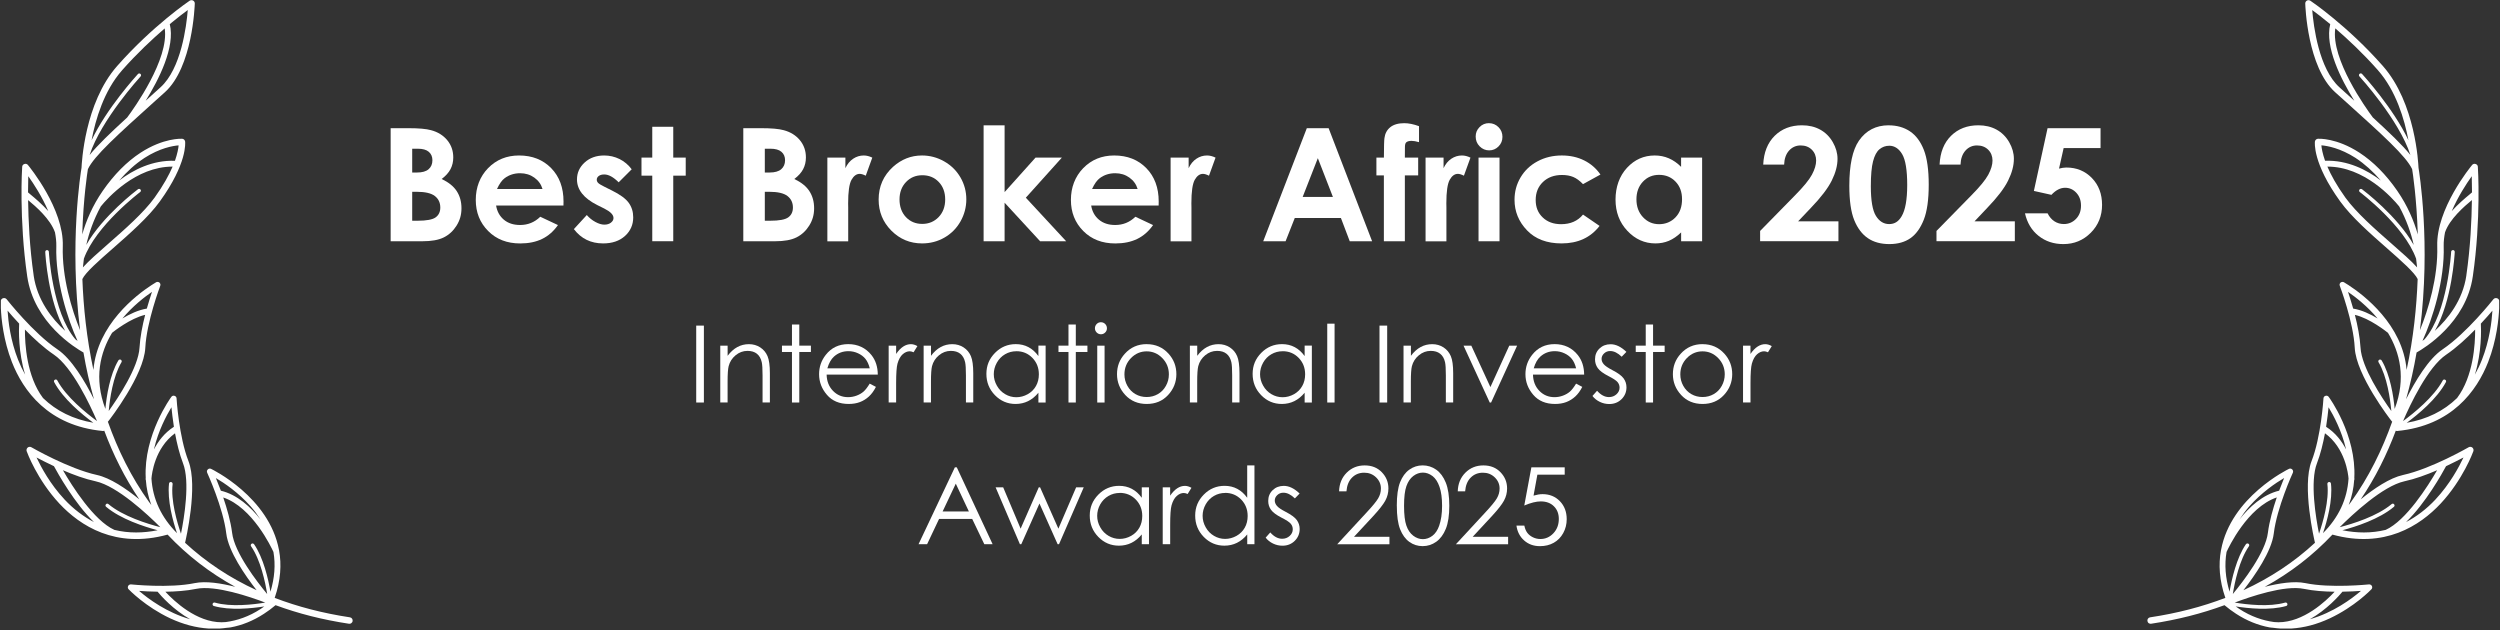 <svg xmlns="http://www.w3.org/2000/svg" xmlns:xlink="http://www.w3.org/1999/xlink" id="Background" viewBox="0 0 709.91 179.01"><rect x="0" y="0" width="709.91" height="179.01" fill="#333333" stroke="none"/><defs><style> .cls-1 { fill: none; } .cls-2 { clip-path: url(#clippath-1); } .cls-3 { fill: #fff; } .cls-4 { clip-path: url(#clippath); } </style><clipPath id="clippath"><path class="cls-1" d="M39.48,167.79c1.37.11,3.22.2,5.26.23.95,1.15,4.44,5.12,9.26,7.82-6.61-1.87-11.92-5.81-14.51-8.05M46.96,168.03c2.89-.04,6.01-.25,8.71-.81,5.51-1.14,15.39,2.28,19.66,3.89-3.37.56-9.77,1.32-14.33,0-.26-.08-.54.08-.62.35-.08.26.08.55.34.62,4.59,1.33,10.77.69,14.33.12-.34.23-.66.49-1,.7-3.35,2.19-6.7,3.31-9.92,3.74-.41.04-.81.06-1.21.06-7.1,0-13.44-5.94-15.96-8.67M65.91,151.29c-.4-3.24-1.45-6.88-2.52-10.03,8.31,2.82,13.68,14.2,14.26,15.48.62,3.63.33,7.38-.85,11.29-.61-3.55-1.97-9.58-4.66-13.5-.17-.22-.5-.27-.71-.12-.24.16-.31.49-.13.72,2.7,3.89,4.03,10.2,4.57,13.56-2.91-3.5-9.31-11.8-9.96-17.39M62.71,139.33c-.52-1.38-1.02-2.62-1.41-3.58,2.39,1.4,6.43,4.13,9.91,8.08,1.07,1.2,1.96,2.44,2.77,3.7-2.77-3.56-6.6-7.07-11.27-8.19M32.48,150.47c-5.82-2.63-12-12.42-14.61-16.94,2.97,1.29,6.27,2.5,9.29,3.14,6.15,1.36,14.78,9.44,18.37,13.03-3.67-.94-10.62-3.09-14.75-6.56-.21-.19-.54-.17-.7.07-.2.21-.16.54.06.71,4.12,3.48,10.76,5.62,14.62,6.65-2.09.42-4.12.63-6.1.63-2.12,0-4.18-.24-6.17-.73M18.29,141.79c-4.03-4.3-6.6-9.09-7.92-11.88,1.28.68,3.01,1.55,4.95,2.47,1.05,1.94,5.79,10.49,11.36,15.87-2.97-1.55-5.78-3.66-8.4-6.46M43.01,135.87c.1-1.28.93-8.62,6.69-12.83.53,2.86,1.26,5.89,2.26,8.48,2.06,5.23.34,15.56-.57,20.04-1.1-3.24-2.93-9.42-2.37-14.12.02-.28-.17-.53-.46-.56-.28-.05-.53.16-.56.45-.53,4.72,1.1,10.67,2.27,14.08-4.46-4.47-6.89-9.67-7.26-15.53M43.75,127.44c1.21-5.12,3.48-9.42,4.93-11.79.14,1.45.37,3.38.7,5.53,0,0-.02,0-.03.03-2.66,1.72-4.42,4.07-5.6,6.34,0-.04,0-.07,0-.11M12.19,113.03s0-.04,0-.04c-4.62-6.15-5.14-15.33-5.11-19.41,2.48,2.53,5.36,5.19,8.2,7.11,5.23,3.52,10.27,14.23,12.27,18.88-3.05-2.25-8.75-6.82-11.27-11.54-.13-.26-.44-.35-.69-.2-.28.12-.33.44-.2.69,2.52,4.72,7.89,9.16,11.12,11.53-5.73-.99-10.51-3.35-14.3-7.03M31.84,94.49c.46-.36,5.13-4.1,9.38-5.09-.77,2.99-1.43,6.32-1.6,9.29-.29,5.62-6.1,14.32-8.75,18.02.31-3.42,1.2-9.78,3.63-13.86.15-.23.06-.54-.19-.7-.23-.13-.53-.05-.69.18-2.45,4.1-3.37,10.21-3.7,13.78-3.29-8.7-1.49-16,1.92-21.63M5.14,102.18c-2.16-5.48-2.8-10.87-2.99-13.98.84,1,1.99,2.31,3.29,3.69-.11,1.8-.25,8.16,1.7,14.49-.74-1.32-1.41-2.71-2-4.21M43.16,82.88c-.41,1.23-.94,2.88-1.47,4.75-2.39.38-4.9,1.57-6.94,2.81,2.96-3.53,6.28-6.11,8.41-7.56M9.56,78.21c-1.17-8.07-1.5-15.74-1.58-21.39,2.21,1.83,6.32,5.39,7.63,9.16.25,1.3.41,2.62.38,3.89-.32,9.72,3.22,20.84,6.03,26.94-.2-.13-.4-.32-.6-.45-6.62-7.66-7.53-24.69-7.55-24.87-.01-.27-.26-.48-.54-.47-.28,0-.5.26-.48.55.03.67.76,13.89,5.66,22.39-3.77-3.43-7.95-8.72-8.96-15.74M8.7,55.26c-.31-.27-.56-.46-.74-.63,0-1.83.04-3.41.07-4.59,1.55,2.15,3.92,5.81,5.68,9.91-1.8-2.01-3.79-3.68-5.01-4.69M28.63,58.61c1.91-2.35,9.92-11.32,20.39-11.3-1.02,2.35-2.58,5.27-5.13,8.82-3.11,4.29-8.4,8.94-13.06,13.02-3.01,2.64-5.6,4.91-7.29,6.78.06-.7.15-1.57.28-2.47,3.37-9.38,15.85-18.83,15.99-18.93.23-.16.28-.49.09-.7-.16-.23-.5-.24-.7-.11-.51.39-10.03,7.59-14.7,15.83.74-3.27,2.03-7.1,4.13-10.94M40.94,44.9c4.45-2.87,8.15-3.49,9.78-3.62-.06.83-.33,2.32-1.04,4.38-6.38-.23-11.86,2.57-15.84,5.61,2.23-2.58,4.59-4.72,7.1-6.36M34.66,19.96c4.28-4.84,8.57-8.84,12.11-11.89,1.31,8.7-8.73,22.72-10.66,25.3-4.77,4.36-8.42,7.87-10.67,10.66,3.24-10.01,14.35-22.18,14.48-22.32.19-.2.17-.54-.03-.72-.21-.18-.53-.19-.73.04-.44.5-8.85,9.69-13.16,18.81,1.13-5.97,3.54-14.08,8.65-19.86M48.21,6.85c2.15-1.78,3.95-3.15,5.11-4-.38,4.66-1.9,16.67-7.75,21.95l-3.13,2.83c-.37.33-.72.65-1.07.97,3.78-6.07,8.43-15.27,6.84-21.76M54.36.05c-.18,0-.35.05-.5.15h0c-.11.07-10.51,7.1-20.59,18.54-9.3,10.55-10.06,27.73-10.12,28.9-.16.94-3.56,21.55-.4,46.13-2.39-5.83-5.19-15.13-4.92-23.85.35-10.59-9.48-22.56-9.9-23.07-.23-.29-.63-.42-1-.28-.37.11-.62.43-.63.81-.03.15-.93,14.85,1.43,31.09,1.91,13.26,13.85,20.45,15.97,21.63.75,4.38,1.74,8.85,2.99,13.28-2.6-5.17-6.38-11.49-10.4-14.19-6.84-4.61-14.33-14.12-14.4-14.21-.25-.29-.64-.43-1.03-.29-.3.08-.54.33-.61.64v2.17c.12,3.01.69,9.03,3.13,15.32,3.19,8.09,10.25,18.09,25.84,19.57.15.02.27-.05.38-.1,2.53,6.76,5.78,13.35,9.96,19.51-3.84-3.11-8.26-6.09-12.02-6.92-8.05-1.76-18.53-7.82-18.64-7.88-.33-.19-.76-.15-1.04.1-.29.23-.41.66-.29,1.02.12.33,2.93,8.05,9.31,14.9,5.89,6.28,15.95,12.86,30.71,8.79,5.57,5.91,11.98,10.86,19.22,14.83-4.03-1.02-8.35-1.7-11.49-1.06-7.22,1.51-17.99.38-18.1.37-.35-.03-.69.15-.84.46-.15.33-.1.69.15.93.2.2,4.78,4.96,11.81,8.25,3.68,1.71,7.32,2.67,10.88,2.89h3.18c.67-.04,1.34-.11,2.01-.21.34-.04.69-.04,1.03-.11.02,0,0,0,.02,0,3.3-.61,6.49-1.9,9.5-3.87,1.11-.71,2.22-1.54,3.29-2.44,6.44,2.38,13.37,4.14,20.83,5.27.24.03.47,0,.65-.14.21-.14.36-.36.4-.63.08-.5-.27-.99-.77-1.05-7.68-1.16-14.79-3.01-21.36-5.52,1.72-4.99,1.97-9.49,1.25-13.48-.02-.02,0-.05,0-.07,0,0-.03-.05-.03-.05-2.79-15.07-19.06-22.94-19.29-23.04-.31-.16-.69-.08-.93.17-.25.24-.31.61-.17.93.05.1,4.55,9.95,5.42,17.26.62,5.07,5.31,11.87,8.62,16.1-7.64-3.5-14.41-8.01-20.32-13.47.19-.82,3.76-16.01.96-23.21-2.69-6.86-3.38-17.67-3.37-17.78-.01-.35-.25-.65-.59-.74-.32-.11-.69,0-.89.29-.13.16-7.92,10.83-7.28,23.04-.02.13-.03.32-.04.35,0,.08.06.12.07.17.17,2.37.65,4.76,1.56,7.15-.2-.28-.4-.52-.6-.79-5.13-7.12-8.93-14.92-11.75-22.88.1-.05.16-.11.2-.2.42-.51,10.06-13.01,10.44-20.77.37-7.37,4.21-17.5,4.24-17.59.13-.33.04-.69-.22-.93-.26-.2-.64-.26-.95-.09,0,0-.51.29-1.36.85-4.27,2.79-15.37,11.2-16.44,24.05-1.95-9.04-2.84-17.88-3.14-25.81.87-1.85,4.63-5.18,8.65-8.69,4.74-4.16,10.12-8.88,13.34-13.34,7.87-10.88,7.21-16.75,7.19-17-.06-.45-.42-.78-.86-.81-.21,0-5.25-.28-11.79,3.96-3.89,2.54-7.53,6.19-10.74,10.83-2.93,4.23-4.73,8.53-5.83,12.38.33-10.45,1.45-17.58,1.61-18.54,1.73-3.71,8.5-9.81,18.72-19.02l3.14-2.82c7.88-7.13,8.46-24.47,8.49-25.2,0-.35-.16-.65-.48-.83-.13-.07-.28-.11-.43-.11h-.03Z"></path></clipPath><clipPath id="clippath-1"><path class="cls-1" d="M670.43,167.79c-2.6,2.24-7.9,6.18-14.51,8.05,4.82-2.7,8.3-6.67,9.26-7.82,2.04-.04,3.88-.12,5.26-.23M662.95,168.03c-2.52,2.73-8.86,8.67-15.96,8.67-.4,0-.8-.02-1.21-.06-3.22-.43-6.57-1.55-9.92-3.74-.34-.21-.66-.47-1-.7,3.55.57,9.74,1.21,14.33-.12.27-.07.43-.36.34-.62-.08-.27-.36-.43-.62-.35-4.56,1.32-10.96.56-14.33,0,4.27-1.61,14.15-5.04,19.66-3.89,2.7.56,5.82.78,8.71.81M644,151.29c-.66,5.59-7.06,13.89-9.96,17.39.54-3.36,1.87-9.67,4.57-13.56.17-.24.11-.56-.13-.72-.21-.15-.54-.09-.71.12-2.69,3.92-4.04,9.95-4.66,13.5-1.18-3.91-1.47-7.66-.85-11.29.58-1.28,5.95-12.66,14.26-15.48-1.07,3.15-2.11,6.79-2.52,10.03M647.2,139.33c-4.67,1.13-8.5,4.63-11.27,8.19.81-1.26,1.71-2.49,2.77-3.7,3.48-3.95,7.52-6.68,9.91-8.08-.39.96-.89,2.2-1.41,3.58M677.43,150.47c-1.99.48-4.05.73-6.17.73-1.98,0-4.02-.21-6.1-.63,3.86-1.02,10.5-3.17,14.62-6.65.22-.17.25-.5.06-.71-.16-.24-.49-.25-.7-.07-4.12,3.47-11.08,5.62-14.75,6.56,3.59-3.59,12.22-11.67,18.37-13.03,3.02-.65,6.31-1.86,9.29-3.14-2.61,4.52-8.8,14.31-14.61,16.94M691.63,141.79c-2.62,2.8-5.43,4.91-8.4,6.46,5.57-5.38,10.32-13.92,11.36-15.87,1.94-.93,3.67-1.79,4.95-2.47-1.32,2.79-3.89,7.57-7.92,11.88M666.9,135.87c-.37,5.86-2.8,11.06-7.26,15.53,1.17-3.41,2.8-9.36,2.27-14.08-.04-.29-.28-.49-.56-.45-.28.03-.48.28-.46.56.55,4.7-1.27,10.88-2.37,14.12-.9-4.48-2.63-14.81-.57-20.04,1-2.59,1.72-5.62,2.26-8.48,5.76,4.2,6.59,11.55,6.69,12.83M666.16,127.44s0,.07,0,.11c-1.18-2.28-2.94-4.62-5.6-6.34-.01-.02-.03-.03-.03-.03.33-2.15.56-4.08.7-5.53,1.45,2.38,3.72,6.68,4.93,11.79M697.72,113.03c-3.79,3.68-8.57,6.04-14.3,7.03,3.23-2.36,8.6-6.81,11.12-11.53.14-.25.08-.57-.2-.69-.25-.15-.56-.06-.69.2-2.52,4.72-8.22,9.29-11.27,11.54,1.99-4.65,7.03-15.36,12.27-18.88,2.84-1.92,5.72-4.58,8.2-7.11.03,4.08-.49,13.26-5.11,19.41,0,0-.01.03,0,.04M678.08,94.49c3.41,5.62,5.21,12.92,1.92,21.63-.33-3.57-1.25-9.68-3.7-13.78-.16-.23-.46-.31-.69-.18-.25.15-.34.47-.19.7,2.43,4.08,3.32,10.44,3.63,13.86-2.65-3.7-8.46-12.4-8.75-18.02-.17-2.97-.83-6.3-1.6-9.29,4.25.99,8.92,4.74,9.38,5.09M704.77,102.18c-.59,1.5-1.27,2.89-2,4.21,1.95-6.34,1.81-12.69,1.7-14.49,1.3-1.39,2.45-2.69,3.29-3.69-.19,3.1-.83,8.5-2.99,13.98M666.75,82.88c2.13,1.46,5.45,4.03,8.41,7.56-2.04-1.24-4.55-2.43-6.94-2.81-.53-1.87-1.06-3.53-1.47-4.75M700.36,78.21c-1.01,7.02-5.19,12.31-8.96,15.74,4.91-8.5,5.63-21.72,5.66-22.39.02-.29-.2-.55-.48-.55-.28,0-.53.2-.54.47-.02.19-.93,17.21-7.55,24.87-.2.13-.4.32-.6.45,2.81-6.1,6.35-17.22,6.03-26.94-.03-1.28.13-2.59.38-3.89,1.31-3.77,5.42-7.33,7.63-9.16-.07,5.65-.41,13.32-1.58,21.39M701.22,55.26c-1.22,1.01-3.21,2.68-5.01,4.69,1.76-4.1,4.14-7.76,5.68-9.91.03,1.17.07,2.76.07,4.59-.18.17-.43.36-.74.63M681.28,58.61c2.1,3.85,3.39,7.67,4.13,10.94-4.67-8.24-14.18-15.44-14.7-15.83-.2-.13-.55-.12-.7.11-.18.22-.14.54.09.7.14.1,12.63,9.54,15.99,18.93.13.9.22,1.78.28,2.47-1.69-1.88-4.28-4.15-7.29-6.78-4.66-4.08-9.95-8.74-13.06-13.02-2.55-3.55-4.12-6.47-5.13-8.82,10.47-.03,18.48,8.94,20.39,11.3M668.97,44.9c2.5,1.65,4.87,3.78,7.1,6.36-3.98-3.04-9.46-5.84-15.84-5.61-.71-2.05-.98-3.54-1.04-4.38,1.62.13,5.33.75,9.78,3.62M675.26,19.96c5.11,5.78,7.52,13.9,8.65,19.86-4.31-9.11-12.71-18.31-13.16-18.81-.2-.22-.52-.22-.73-.04-.2.19-.22.53-.03.72.13.14,11.24,12.31,14.48,22.32-2.25-2.79-5.91-6.3-10.67-10.66-1.93-2.58-11.96-16.59-10.66-25.3,3.54,3.05,7.83,7.05,12.11,11.89M661.7,6.85c-1.59,6.49,3.06,15.69,6.84,21.76-.35-.32-.71-.65-1.07-.97l-3.13-2.83c-5.85-5.28-7.37-17.29-7.75-21.95,1.16.84,2.96,2.21,5.11,4M655.52.05c-.15,0-.3.04-.43.11-.31.18-.48.48-.48.83.02.73.6,18.07,8.49,25.2l3.14,2.82c10.22,9.21,16.98,15.31,18.72,19.02.16.96,1.27,8.09,1.61,18.54-1.11-3.84-2.9-8.15-5.83-12.38-3.2-4.64-6.84-8.29-10.74-10.83-6.54-4.25-11.57-3.96-11.79-3.96-.44.04-.81.37-.86.81-.02.24-.69,6.11,7.19,17,3.23,4.47,8.61,9.18,13.34,13.34,4.01,3.52,7.77,6.85,8.65,8.69-.3,7.93-1.19,16.77-3.14,25.81-1.07-12.85-12.17-21.26-16.44-24.05-.85-.56-1.36-.85-1.36-.85-.31-.17-.69-.11-.95.09-.27.24-.36.6-.22.93.04.1,3.87,10.23,4.24,17.59.39,7.76,10.02,20.26,10.44,20.77.03.09.1.14.2.2-2.82,7.95-6.62,15.75-11.75,22.88-.2.26-.39.51-.6.79.92-2.39,1.4-4.78,1.56-7.15.01-.05.08-.09.07-.17,0-.03-.02-.21-.04-.35.64-12.22-7.14-22.89-7.28-23.04-.2-.28-.57-.4-.89-.29-.34.09-.58.38-.59.74,0,.11-.68,10.92-3.37,17.78-2.8,7.2.77,22.39.96,23.21-5.91,5.47-12.68,9.97-20.32,13.47,3.31-4.24,8.01-11.03,8.62-16.1.87-7.32,5.37-17.17,5.42-17.26.14-.32.07-.69-.17-.93-.24-.25-.62-.33-.93-.17-.22.1-16.5,7.97-19.29,23.04,0,0-.03.04-.03.05-.01.02.01.05,0,.07-.72,3.99-.48,8.49,1.25,13.48-6.57,2.51-13.68,4.37-21.36,5.52-.5.06-.86.55-.77,1.05.05.27.19.5.4.63.18.13.41.17.65.14,7.46-1.13,14.39-2.89,20.83-5.27,1.07.9,2.18,1.72,3.29,2.44,3.01,1.96,6.2,3.25,9.5,3.87,0,0,0,0,.02,0,.34.07.69.07,1.03.11.66.1,1.33.16,2.01.21h3.18c3.56-.22,7.2-1.17,10.88-2.89,7.03-3.29,11.61-8.04,11.81-8.25.25-.24.3-.6.15-.93-.16-.3-.49-.49-.84-.46-.11,0-10.87,1.14-18.1-.37-3.14-.64-7.46.04-11.49,1.06,7.25-3.98,13.66-8.93,19.22-14.83,14.76,4.06,24.82-2.51,30.71-8.79,6.38-6.85,9.19-14.58,9.31-14.9.12-.37,0-.79-.29-1.02-.28-.25-.71-.28-1.04-.1-.11.06-10.59,6.12-18.64,7.88-3.76.82-8.18,3.8-12.02,6.92,4.17-6.16,7.43-12.75,9.96-19.51.11.06.24.12.38.1,15.59-1.48,22.65-11.47,25.84-19.57,2.45-6.29,3.01-12.31,3.13-15.32v-2.17c-.07-.31-.31-.56-.61-.64-.39-.13-.78,0-1.03.29-.07.09-7.56,9.6-14.4,14.21-4.02,2.7-7.79,9.02-10.4,14.19,1.25-4.43,2.25-8.9,2.99-13.28,2.11-1.18,14.06-8.36,15.97-21.63,2.37-16.24,1.46-30.94,1.43-31.09,0-.38-.26-.7-.63-.81-.38-.14-.77,0-1,.28-.42.51-10.25,12.49-9.9,23.07.26,8.72-2.54,18.02-4.92,23.85,3.16-24.58-.25-45.2-.4-46.13-.06-1.16-.82-18.35-10.12-28.9-10.08-11.44-20.48-18.47-20.59-18.53h0c-.15-.1-.33-.15-.5-.16h-.03Z"></path></clipPath></defs><g class="cls-4"><rect class="cls-3" y="0" width="100.22" height="179.01"></rect></g><g class="cls-2"><rect class="cls-3" x="609.69" y="0" width="100.22" height="179.01"></rect></g><g><path class="cls-3" d="M110.93,68.51v-32.11h5.05c2.93,0,5.07.19,6.43.57,1.92.51,3.45,1.46,4.59,2.84,1.14,1.38,1.71,3.01,1.71,4.89,0,1.22-.26,2.33-.78,3.33-.52,1-1.36,1.93-2.52,2.8,1.95.92,3.38,2.06,4.28,3.44s1.35,3,1.35,4.88-.47,3.45-1.4,4.93c-.93,1.48-2.13,2.59-3.61,3.33-1.47.74-3.5,1.1-6.1,1.1h-9ZM117.05,42.22v6.77h1.34c1.49,0,2.6-.31,3.32-.94.72-.62,1.08-1.48,1.08-2.55,0-1-.34-1.8-1.03-2.39-.69-.59-1.73-.88-3.13-.88h-1.58ZM117.05,54.45v8.23h1.53c2.54,0,4.25-.32,5.13-.96s1.32-1.57,1.32-2.79c0-1.38-.52-2.47-1.55-3.27-1.04-.8-2.76-1.2-5.17-1.2h-1.27Z"></path><path class="cls-3" d="M160.01,58.36h-19.14c.28,1.69,1.02,3.03,2.21,4.03,1.2,1,2.73,1.5,4.6,1.5,2.23,0,4.14-.78,5.74-2.34l5.02,2.36c-1.25,1.78-2.75,3.09-4.5,3.94-1.75.85-3.82,1.28-6.22,1.28-3.73,0-6.76-1.17-9.1-3.53-2.34-2.35-3.52-5.29-3.52-8.83s1.17-6.63,3.5-9.03c2.34-2.39,5.27-3.59,8.79-3.59,3.74,0,6.78,1.2,9.12,3.59,2.34,2.39,3.51,5.56,3.51,9.49l-.02,1.14ZM154.05,53.66c-.39-1.32-1.17-2.4-2.33-3.23-1.16-.83-2.5-1.24-4.03-1.24-1.66,0-3.12.47-4.37,1.4-.79.58-1.52,1.61-2.19,3.08h12.92Z"></path><path class="cls-3" d="M179.37,48.08l-3.69,3.69c-1.5-1.49-2.86-2.23-4.08-2.23-.67,0-1.19.14-1.57.43-.38.28-.57.64-.57,1.06,0,.32.12.62.36.88s.83.64,1.78,1.1l2.18,1.09c2.3,1.14,3.88,2.29,4.74,3.47.86,1.18,1.29,2.56,1.29,4.15,0,2.11-.78,3.87-2.33,5.28-1.55,1.41-3.63,2.12-6.23,2.12-3.46,0-6.23-1.35-8.29-4.06l3.67-4c.7.82,1.52,1.47,2.46,1.98.94.5,1.77.75,2.5.75.79,0,1.42-.19,1.9-.57.48-.38.72-.82.72-1.31,0-.92-.87-1.81-2.6-2.68l-2.01-1c-3.84-1.93-5.76-4.36-5.76-7.27,0-1.88.72-3.48,2.17-4.81,1.45-1.33,3.3-2,5.56-2,1.54,0,2.99.34,4.36,1.01,1.36.68,2.51,1.65,3.46,2.92Z"></path><path class="cls-3" d="M185.22,36h5.96v8.75h3.54v5.13h-3.54v18.62h-5.96v-18.62h-3.06v-5.13h3.06v-8.75Z"></path><path class="cls-3" d="M211.07,68.51v-32.11h5.05c2.93,0,5.07.19,6.43.57,1.92.51,3.45,1.46,4.59,2.84,1.14,1.38,1.71,3.01,1.71,4.89,0,1.22-.26,2.33-.78,3.33-.52,1-1.36,1.93-2.52,2.8,1.95.92,3.38,2.06,4.28,3.44s1.35,3,1.35,4.88-.47,3.45-1.4,4.93c-.93,1.48-2.13,2.59-3.61,3.33-1.47.74-3.5,1.1-6.1,1.1h-9ZM217.18,42.22v6.77h1.34c1.49,0,2.6-.31,3.32-.94.72-.62,1.09-1.48,1.09-2.55,0-1-.34-1.8-1.03-2.39-.69-.59-1.73-.88-3.13-.88h-1.58ZM217.18,54.45v8.23h1.53c2.54,0,4.25-.32,5.13-.96s1.32-1.57,1.32-2.79c0-1.38-.52-2.47-1.55-3.27-1.04-.8-2.76-1.2-5.17-1.2h-1.27Z"></path><path class="cls-3" d="M234.95,44.76h5.11v2.99c.55-1.18,1.29-2.07,2.21-2.68.92-.61,1.92-.92,3.01-.92.77,0,1.58.2,2.42.61l-1.86,5.13c-.7-.35-1.27-.52-1.72-.52-.92,0-1.69.57-2.33,1.7-.63,1.14-.95,3.36-.95,6.68l.02,1.16v9.61h-5.92v-23.75Z"></path><path class="cls-3" d="M261.8,44.15c2.24,0,4.35.56,6.32,1.68,1.97,1.12,3.51,2.64,4.62,4.56s1.66,4,1.66,6.22-.56,4.34-1.67,6.29-2.63,3.47-4.55,4.57-4.04,1.65-6.35,1.65c-3.4,0-6.31-1.21-8.72-3.63-2.41-2.42-3.61-5.37-3.61-8.83,0-3.71,1.36-6.8,4.08-9.28,2.39-2.15,5.13-3.23,8.23-3.23ZM261.9,49.76c-1.85,0-3.39.64-4.62,1.93-1.23,1.29-1.85,2.94-1.85,4.95s.61,3.74,1.83,5.02c1.22,1.28,2.76,1.92,4.62,1.92s3.42-.65,4.66-1.94c1.24-1.3,1.86-2.96,1.86-5s-.61-3.69-1.83-4.97-2.77-1.91-4.67-1.91Z"></path><path class="cls-3" d="M279.31,35.59h5.96v18.96l8.78-9.79h7.48l-10.23,11.38,11.46,12.37h-7.4l-10.09-10.95v10.95h-5.96v-32.92Z"></path><path class="cls-3" d="M329,58.36h-19.15c.28,1.69,1.02,3.03,2.22,4.03s2.73,1.5,4.6,1.5c2.23,0,4.14-.78,5.74-2.34l5.02,2.36c-1.25,1.78-2.75,3.09-4.5,3.94-1.75.85-3.82,1.28-6.22,1.28-3.73,0-6.76-1.17-9.1-3.53s-3.51-5.29-3.51-8.83,1.17-6.63,3.5-9.03c2.34-2.39,5.26-3.59,8.79-3.59,3.74,0,6.78,1.2,9.12,3.59,2.34,2.39,3.52,5.56,3.52,9.49l-.02,1.14ZM323.04,53.66c-.39-1.32-1.17-2.4-2.33-3.23-1.16-.83-2.5-1.24-4.04-1.24-1.66,0-3.12.47-4.37,1.4-.79.58-1.52,1.61-2.19,3.08h12.92Z"></path><path class="cls-3" d="M332.42,44.76h5.11v2.99c.55-1.18,1.29-2.07,2.21-2.68.92-.61,1.92-.92,3.01-.92.77,0,1.58.2,2.42.61l-1.86,5.13c-.7-.35-1.27-.52-1.72-.52-.92,0-1.69.57-2.33,1.7-.63,1.14-.95,3.36-.95,6.68l.02,1.16v9.61h-5.92v-23.75Z"></path><path class="cls-3" d="M371.08,36.4h6.2l12.35,32.11h-6.35l-2.51-6.61h-13.1l-2.61,6.61h-6.35l12.38-32.11ZM374.22,44.91l-4.31,11.02h8.59l-4.28-11.02Z"></path><path class="cls-3" d="M390.86,44.76h2.12c.01-3.11.06-4.96.15-5.52.16-1.31.71-2.35,1.65-3.11.94-.76,2.27-1.15,3.98-1.15,1.24,0,2.63.28,4.19.85v4.54c-.86-.25-1.56-.37-2.12-.37-.7,0-1.21.15-1.53.44-.23.22-.35.67-.35,1.35l-.02,2.97h3.78v5.04h-3.78v18.71h-5.96v-18.71h-2.12v-5.04Z"></path><path class="cls-3" d="M404.81,44.76h5.11v2.99c.55-1.18,1.29-2.07,2.21-2.68.92-.61,1.92-.92,3.01-.92.77,0,1.58.2,2.42.61l-1.86,5.13c-.7-.35-1.27-.52-1.72-.52-.92,0-1.69.57-2.32,1.7-.63,1.14-.95,3.36-.95,6.68l.02,1.16v9.61h-5.92v-23.75Z"></path><path class="cls-3" d="M422.83,34.98c1.04,0,1.94.38,2.69,1.13.75.76,1.12,1.67,1.12,2.75s-.37,1.97-1.11,2.72c-.74.75-1.63,1.12-2.66,1.12s-1.96-.38-2.71-1.15c-.75-.76-1.12-1.69-1.12-2.78s.37-1.94,1.11-2.69,1.63-1.11,2.68-1.11ZM419.85,44.76h5.96v23.75h-5.96v-23.75Z"></path><path class="cls-3" d="M454.48,49.56l-4.96,2.73c-.93-.97-1.86-1.65-2.77-2.03-.91-.38-1.98-.57-3.2-.57-2.23,0-4.03.67-5.41,1.99-1.38,1.33-2.06,3.03-2.06,5.11s.66,3.67,1.99,4.95c1.33,1.28,3.07,1.92,5.22,1.92,2.67,0,4.74-.91,6.23-2.73l4.7,3.22c-2.55,3.31-6.14,4.97-10.79,4.97-4.18,0-7.45-1.24-9.81-3.71-2.37-2.47-3.55-5.37-3.55-8.69,0-2.3.57-4.42,1.72-6.35,1.15-1.94,2.75-3.46,4.81-4.56,2.06-1.11,4.36-1.66,6.91-1.66,2.36,0,4.47.47,6.35,1.41,1.88.94,3.41,2.27,4.61,4.01Z"></path><path class="cls-3" d="M477.38,44.76h5.96v23.75h-5.96v-2.51c-1.16,1.11-2.33,1.9-3.5,2.39-1.17.49-2.44.73-3.81.73-3.07,0-5.72-1.19-7.96-3.57-2.24-2.38-3.36-5.34-3.36-8.87s1.08-6.67,3.25-9.02,4.8-3.51,7.89-3.51c1.43,0,2.76.27,4.01.81s2.41,1.35,3.47,2.42v-2.62ZM471.11,49.65c-1.84,0-3.37.65-4.59,1.95s-1.83,2.97-1.83,5.01.62,3.74,1.86,5.06c1.24,1.33,2.77,1.99,4.58,1.99s3.42-.65,4.66-1.95,1.85-3.01,1.85-5.12-.62-3.74-1.85-5.02c-1.23-1.28-2.79-1.92-4.68-1.92Z"></path><path class="cls-3" d="M506.65,46.74h-5.96c.16-3.46,1.25-6.19,3.26-8.18,2.02-1.99,4.6-2.98,7.76-2.98,1.95,0,3.67.41,5.16,1.23,1.49.82,2.69,2.01,3.58,3.56.89,1.55,1.34,3.12,1.34,4.73,0,1.91-.54,3.96-1.63,6.16-1.09,2.2-3.07,4.8-5.95,7.79l-3.61,3.8h11.45v5.65h-22.24v-2.92l9.93-10.13c2.4-2.43,4-4.38,4.79-5.86.79-1.48,1.19-2.81,1.19-4.01s-.41-2.26-1.23-3.07c-.82-.81-1.88-1.21-3.18-1.21s-2.4.49-3.28,1.46c-.87.97-1.34,2.3-1.4,3.97Z"></path><path class="cls-3" d="M536.32,35.59c2.34,0,4.36.58,6.06,1.72s3,2.91,3.93,5.27c.92,2.36,1.38,5.66,1.38,9.88s-.47,7.58-1.41,9.95c-.94,2.37-2.2,4.12-3.79,5.23s-3.59,1.67-6,1.67-4.45-.56-6.09-1.68-2.93-2.82-3.86-5.11c-.93-2.28-1.4-5.54-1.4-9.76,0-5.89.91-10.17,2.73-12.81,2.02-2.91,4.84-4.37,8.45-4.37ZM536.46,41.39c-1.03,0-1.95.33-2.75.99-.8.66-1.41,1.8-1.83,3.42-.42,1.62-.63,3.98-.63,7.09,0,4.06.48,6.87,1.45,8.42.96,1.55,2.22,2.32,3.76,2.32s2.66-.73,3.53-2.21c1.06-1.78,1.59-4.74,1.59-8.91s-.48-7.13-1.43-8.73c-.95-1.6-2.18-2.4-3.69-2.4Z"></path><path class="cls-3" d="M556.73,46.74h-5.96c.16-3.46,1.25-6.19,3.26-8.18,2.02-1.99,4.6-2.98,7.76-2.98,1.95,0,3.67.41,5.16,1.23s2.69,2.01,3.58,3.56,1.34,3.12,1.34,4.73c0,1.91-.54,3.96-1.63,6.16-1.08,2.2-3.07,4.8-5.95,7.79l-3.6,3.8h11.45v5.65h-22.25v-2.92l9.93-10.13c2.4-2.43,4-4.38,4.79-5.86.79-1.48,1.19-2.81,1.19-4.01s-.41-2.26-1.23-3.07c-.82-.81-1.88-1.21-3.18-1.21s-2.4.49-3.27,1.46c-.87.97-1.34,2.3-1.4,3.97Z"></path><path class="cls-3" d="M581.44,36.4h15.04v5.65h-10.48l-1.31,5.83c.36-.1.72-.18,1.07-.23s.68-.08,1-.08c2.91,0,5.33.99,7.26,2.98,1.93,1.99,2.89,4.53,2.89,7.63s-1.06,5.77-3.2,7.91c-2.13,2.15-4.73,3.22-7.78,3.22-2.74,0-5.09-.78-7.05-2.34-1.96-1.56-3.25-3.69-3.86-6.4h6.42c.49,1,1.15,1.76,1.95,2.28.81.52,1.7.77,2.67.77,1.35,0,2.5-.49,3.45-1.46.95-.98,1.42-2.23,1.42-3.75s-.44-2.7-1.32-3.66c-.88-.95-1.95-1.43-3.2-1.43-.67,0-1.33.17-1.97.5-.65.33-1.29.84-1.91,1.51l-4.98-1.11,3.89-17.84Z"></path></g><g><path class="cls-3" d="M197.7,92.46h2.18v21.84h-2.18v-21.84Z"></path><path class="cls-3" d="M204.54,98.15h2.08v2.89c.83-1.11,1.75-1.94,2.76-2.49,1.01-.55,2.11-.82,3.29-.82s2.28.31,3.21.92c.94.61,1.63,1.44,2.07,2.48s.67,2.66.67,4.85v8.31h-2.08v-7.7c0-1.86-.08-3.1-.23-3.73-.24-1.07-.7-1.87-1.38-2.41-.68-.54-1.57-.81-2.67-.81-1.26,0-2.38.42-3.38,1.25s-1.65,1.86-1.97,3.09c-.2.8-.3,2.27-.3,4.39v5.92h-2.08v-16.15Z"></path><path class="cls-3" d="M224.89,92.15h2.08v6h3.3v1.8h-3.3v14.35h-2.08v-14.35h-2.84v-1.8h2.84v-6Z"></path><path class="cls-3" d="M246.98,108.94l1.75.92c-.57,1.13-1.24,2.04-1.99,2.73-.75.69-1.6,1.22-2.54,1.58s-2.01.54-3.2.54c-2.63,0-4.7-.86-6.18-2.59-1.49-1.73-2.23-3.68-2.23-5.86,0-2.05.63-3.88,1.89-5.48,1.59-2.04,3.73-3.06,6.4-3.06s4.95,1.04,6.6,3.13c1.17,1.48,1.76,3.32,1.78,5.52h-14.53c.04,1.88.64,3.41,1.8,4.61,1.16,1.2,2.59,1.8,4.29,1.8.82,0,1.62-.14,2.4-.43s1.44-.67,1.98-1.14c.54-.47,1.13-1.24,1.77-2.29ZM246.98,104.59c-.28-1.11-.68-1.99-1.21-2.66-.53-.66-1.23-1.2-2.1-1.6-.87-.41-1.79-.61-2.75-.61-1.59,0-2.95.51-4.09,1.53-.83.74-1.46,1.86-1.89,3.34h12.04Z"></path><path class="cls-3" d="M252.35,98.15h2.12v2.36c.63-.93,1.3-1.63,2-2.09s1.44-.69,2.2-.69c.57,0,1.19.18,1.84.55l-1.08,1.75c-.44-.19-.8-.28-1.1-.28-.69,0-1.36.29-2,.85-.64.57-1.13,1.45-1.47,2.65-.26.92-.39,2.78-.39,5.58v5.46h-2.12v-16.15Z"></path><path class="cls-3" d="M262.29,98.15h2.08v2.89c.83-1.11,1.75-1.94,2.76-2.49,1.01-.55,2.11-.82,3.29-.82s2.28.31,3.21.92c.94.61,1.63,1.44,2.07,2.48s.67,2.66.67,4.85v8.31h-2.08v-7.7c0-1.86-.08-3.1-.23-3.73-.24-1.07-.7-1.87-1.38-2.41-.68-.54-1.57-.81-2.67-.81-1.26,0-2.38.42-3.38,1.25s-1.65,1.86-1.97,3.09c-.2.8-.3,2.27-.3,4.39v5.92h-2.08v-16.15Z"></path><path class="cls-3" d="M296.92,98.15v16.15h-2.05v-2.78c-.87,1.06-1.85,1.86-2.93,2.39-1.08.53-2.27.8-3.55.8-2.29,0-4.24-.83-5.86-2.49-1.62-1.66-2.43-3.67-2.43-6.05s.82-4.31,2.45-5.97c1.63-1.65,3.6-2.48,5.89-2.48,1.33,0,2.53.28,3.6.85,1.07.56,2.02,1.41,2.83,2.54v-2.97h2.05ZM288.61,99.74c-1.16,0-2.22.28-3.2.85s-1.76,1.37-2.34,2.4c-.58,1.03-.87,2.12-.87,3.26s.29,2.22.88,3.26c.58,1.04,1.37,1.85,2.35,2.42.98.58,2.04.87,3.17.87s2.21-.29,3.23-.86,1.8-1.35,2.35-2.33c.55-.98.82-2.08.82-3.31,0-1.87-.62-3.43-1.85-4.69-1.23-1.26-2.75-1.88-4.54-1.88Z"></path><path class="cls-3" d="M303.41,92.15h2.08v6h3.3v1.8h-3.3v14.35h-2.08v-14.35h-2.84v-1.8h2.84v-6Z"></path><path class="cls-3" d="M312.62,91.5c.47,0,.88.17,1.21.5.33.34.5.74.5,1.22s-.17.87-.5,1.2c-.34.34-.74.5-1.21.5s-.86-.17-1.2-.5c-.33-.34-.5-.74-.5-1.2s.17-.88.5-1.22c.34-.34.73-.5,1.2-.5ZM311.58,98.15h2.08v16.15h-2.08v-16.15Z"></path><path class="cls-3" d="M325.63,97.73c2.49,0,4.55.9,6.19,2.7,1.49,1.64,2.23,3.59,2.23,5.83s-.79,4.23-2.36,5.92c-1.57,1.69-3.59,2.53-6.06,2.53s-4.5-.84-6.08-2.53c-1.57-1.69-2.36-3.66-2.36-5.92s.74-4.18,2.23-5.82c1.63-1.81,3.7-2.72,6.2-2.72ZM325.62,99.77c-1.73,0-3.21.64-4.46,1.91-1.24,1.28-1.86,2.82-1.86,4.63,0,1.17.28,2.26.85,3.27.56,1.01,1.33,1.79,2.29,2.34.96.55,2.02.82,3.17.82s2.21-.27,3.17-.82c.96-.55,1.73-1.33,2.29-2.34.57-1.01.85-2.1.85-3.27,0-1.81-.62-3.35-1.87-4.63-1.25-1.28-2.73-1.91-4.45-1.91Z"></path><path class="cls-3" d="M337.89,98.15h2.08v2.89c.83-1.11,1.75-1.94,2.76-2.49,1.01-.55,2.11-.82,3.29-.82s2.28.31,3.21.92c.94.61,1.63,1.44,2.07,2.48s.67,2.66.67,4.85v8.31h-2.08v-7.7c0-1.86-.08-3.1-.23-3.73-.24-1.07-.7-1.87-1.38-2.41-.68-.54-1.57-.81-2.67-.81-1.26,0-2.38.42-3.38,1.25s-1.65,1.86-1.97,3.09c-.2.8-.3,2.27-.3,4.39v5.92h-2.08v-16.15Z"></path><path class="cls-3" d="M372.52,98.15v16.15h-2.05v-2.78c-.87,1.06-1.85,1.86-2.93,2.39s-2.27.8-3.55.8c-2.29,0-4.24-.83-5.86-2.49-1.62-1.66-2.43-3.67-2.43-6.05s.82-4.31,2.45-5.97c1.63-1.65,3.6-2.48,5.89-2.48,1.33,0,2.53.28,3.6.85,1.07.56,2.02,1.41,2.83,2.54v-2.97h2.05ZM364.22,99.74c-1.16,0-2.22.28-3.2.85-.98.57-1.76,1.37-2.34,2.4-.58,1.03-.87,2.12-.87,3.26s.29,2.22.88,3.26c.58,1.04,1.37,1.85,2.35,2.42.98.58,2.04.87,3.17.87s2.21-.29,3.23-.86c1.02-.57,1.8-1.35,2.35-2.33.55-.98.82-2.08.82-3.31,0-1.87-.62-3.43-1.85-4.69-1.23-1.26-2.75-1.88-4.54-1.88Z"></path><path class="cls-3" d="M376.89,91.91h2.08v22.39h-2.08v-22.39Z"></path><path class="cls-3" d="M391.73,92.46h2.18v21.84h-2.18v-21.84Z"></path><path class="cls-3" d="M398.57,98.15h2.08v2.89c.83-1.11,1.75-1.94,2.76-2.49,1.01-.55,2.11-.82,3.29-.82s2.28.31,3.21.92c.94.61,1.62,1.44,2.07,2.48s.67,2.66.67,4.85v8.31h-2.08v-7.7c0-1.86-.08-3.1-.23-3.73-.24-1.07-.7-1.87-1.39-2.41-.68-.54-1.57-.81-2.67-.81-1.26,0-2.38.42-3.38,1.25-1,.83-1.65,1.86-1.97,3.09-.2.8-.3,2.27-.3,4.39v5.92h-2.08v-16.15Z"></path><path class="cls-3" d="M415.59,98.15h2.21l5.42,11.77,5.36-11.77h2.23l-7.39,16.15h-.39l-7.44-16.15Z"></path><path class="cls-3" d="M447.56,108.94l1.75.92c-.57,1.13-1.24,2.04-1.99,2.73-.75.69-1.6,1.22-2.54,1.58-.94.36-2.01.54-3.2.54-2.63,0-4.7-.86-6.18-2.59-1.49-1.73-2.23-3.68-2.23-5.86,0-2.05.63-3.88,1.89-5.48,1.6-2.04,3.73-3.06,6.4-3.06s4.95,1.04,6.6,3.13c1.17,1.48,1.76,3.32,1.78,5.52h-14.53c.04,1.88.64,3.41,1.8,4.61,1.16,1.2,2.59,1.8,4.3,1.8.82,0,1.62-.14,2.4-.43.78-.29,1.44-.67,1.98-1.14.54-.47,1.13-1.24,1.77-2.29ZM447.56,104.59c-.28-1.11-.68-1.99-1.21-2.66-.53-.66-1.23-1.2-2.1-1.6-.87-.41-1.79-.61-2.75-.61-1.59,0-2.95.51-4.09,1.53-.83.74-1.46,1.86-1.89,3.34h12.04Z"></path><path class="cls-3" d="M461.84,99.92l-1.34,1.38c-1.11-1.08-2.2-1.62-3.26-1.62-.68,0-1.25.22-1.73.67-.48.45-.72.96-.72,1.56,0,.53.2,1.02.6,1.5.4.48,1.23,1.05,2.5,1.71,1.55.8,2.6,1.57,3.15,2.32.54.75.82,1.6.82,2.54,0,1.33-.47,2.45-1.4,3.37-.93.92-2.1,1.38-3.49,1.38-.93,0-1.82-.2-2.67-.61-.85-.41-1.55-.96-2.1-1.68l1.31-1.48c1.06,1.2,2.19,1.8,3.38,1.8.83,0,1.54-.27,2.13-.8.58-.53.88-1.16.88-1.88,0-.59-.19-1.12-.58-1.59-.39-.46-1.26-1.03-2.62-1.72-1.46-.75-2.45-1.49-2.98-2.23s-.79-1.57-.79-2.51c0-1.23.42-2.25,1.26-3.06s1.89-1.22,3.17-1.22c1.49,0,2.98.73,4.49,2.18Z"></path><path class="cls-3" d="M467.33,92.15h2.08v6h3.29v1.8h-3.29v14.35h-2.08v-14.35h-2.84v-1.8h2.84v-6Z"></path><path class="cls-3" d="M483.47,97.73c2.49,0,4.55.9,6.19,2.7,1.49,1.64,2.23,3.59,2.23,5.83s-.79,4.23-2.36,5.92c-1.57,1.69-3.59,2.53-6.06,2.53s-4.5-.84-6.07-2.53c-1.57-1.69-2.36-3.66-2.36-5.92s.74-4.18,2.23-5.82c1.64-1.81,3.7-2.72,6.2-2.72ZM483.46,99.77c-1.73,0-3.21.64-4.45,1.91-1.24,1.28-1.86,2.82-1.86,4.63,0,1.17.28,2.26.85,3.27.57,1.01,1.33,1.79,2.29,2.34.96.55,2.02.82,3.17.82s2.21-.27,3.17-.82c.96-.55,1.73-1.33,2.29-2.34.56-1.01.85-2.1.85-3.27,0-1.81-.62-3.35-1.87-4.63-1.25-1.28-2.73-1.91-4.45-1.91Z"></path><path class="cls-3" d="M494.95,98.15h2.12v2.36c.63-.93,1.3-1.63,2.01-2.09.7-.46,1.43-.69,2.2-.69.57,0,1.19.18,1.84.55l-1.08,1.75c-.44-.19-.8-.28-1.1-.28-.69,0-1.36.29-2,.85-.64.57-1.13,1.45-1.47,2.65-.26.92-.39,2.78-.39,5.58v5.46h-2.12v-16.15Z"></path><path class="cls-3" d="M271.69,132.7l10.18,21.84h-2.36l-3.44-7.18h-9.41l-3.4,7.18h-2.43l10.32-21.84h.54ZM271.41,137.34l-3.74,7.9h7.46l-3.72-7.9Z"></path><path class="cls-3" d="M282.73,138.39h2.14l4.95,11.73,5.15-11.73h.38l5.19,11.73,5.04-11.73h2.16l-7.02,16.15h-.39l-5.16-11.56-5.16,11.56h-.39l-6.9-16.15Z"></path><path class="cls-3" d="M326.27,138.39v16.15h-2.05v-2.78c-.87,1.06-1.85,1.86-2.93,2.39-1.08.53-2.27.8-3.55.8-2.29,0-4.24-.83-5.86-2.49-1.62-1.66-2.43-3.67-2.43-6.05s.82-4.31,2.45-5.97c1.63-1.65,3.6-2.48,5.89-2.48,1.33,0,2.53.28,3.6.85,1.07.56,2.02,1.41,2.83,2.54v-2.97h2.05ZM317.97,139.98c-1.16,0-2.22.28-3.2.85s-1.76,1.37-2.34,2.39-.87,2.12-.87,3.26.29,2.22.88,3.26c.58,1.04,1.37,1.85,2.35,2.42.98.58,2.04.87,3.17.87s2.21-.29,3.23-.86,1.8-1.35,2.35-2.33c.55-.98.82-2.08.82-3.31,0-1.87-.62-3.43-1.85-4.69-1.23-1.25-2.75-1.88-4.54-1.88Z"></path><path class="cls-3" d="M330.16,138.39h2.12v2.36c.63-.93,1.3-1.62,2.01-2.09.7-.46,1.43-.69,2.2-.69.57,0,1.19.18,1.84.55l-1.08,1.75c-.44-.19-.8-.28-1.1-.28-.69,0-1.36.28-2,.85-.64.57-1.13,1.45-1.47,2.65-.26.92-.39,2.78-.39,5.58v5.46h-2.12v-16.15Z"></path><path class="cls-3" d="M356.22,132.15v22.39h-2.05v-2.78c-.87,1.06-1.85,1.86-2.93,2.39-1.08.53-2.27.8-3.56.8-2.29,0-4.24-.83-5.86-2.49-1.62-1.66-2.43-3.67-2.43-6.05s.82-4.31,2.45-5.97c1.63-1.65,3.6-2.48,5.89-2.48,1.33,0,2.53.28,3.6.85,1.07.56,2.02,1.41,2.83,2.54v-9.2h2.05ZM347.91,139.98c-1.16,0-2.22.28-3.2.85s-1.76,1.37-2.34,2.39c-.58,1.03-.87,2.12-.87,3.26s.29,2.22.88,3.26c.58,1.04,1.37,1.85,2.35,2.42.98.58,2.04.87,3.16.87s2.21-.29,3.23-.86c1.02-.57,1.8-1.35,2.35-2.33s.82-2.08.82-3.31c0-1.87-.62-3.43-1.85-4.69-1.23-1.25-2.75-1.88-4.54-1.88Z"></path><path class="cls-3" d="M369.04,140.15l-1.34,1.38c-1.11-1.08-2.2-1.62-3.26-1.62-.68,0-1.25.22-1.73.67-.48.45-.72.96-.72,1.56,0,.52.2,1.02.6,1.5.4.49,1.23,1.05,2.5,1.71,1.55.8,2.6,1.57,3.15,2.32.54.75.82,1.6.82,2.54,0,1.33-.47,2.45-1.4,3.37-.93.92-2.1,1.38-3.49,1.38-.93,0-1.82-.2-2.67-.61-.85-.41-1.55-.96-2.1-1.68l1.31-1.48c1.06,1.2,2.19,1.8,3.38,1.8.83,0,1.54-.27,2.13-.8.58-.53.88-1.16.88-1.89,0-.59-.19-1.12-.58-1.59-.39-.46-1.26-1.03-2.62-1.72-1.46-.75-2.45-1.49-2.98-2.23-.53-.73-.79-1.57-.79-2.51,0-1.23.42-2.25,1.26-3.06s1.89-1.22,3.17-1.22c1.49,0,2.98.73,4.49,2.18Z"></path><path class="cls-3" d="M382.34,139.53h-2.09c.06-2.15.78-3.92,2.16-5.3s3.08-2.07,5.11-2.07,3.63.65,4.88,1.95,1.86,2.83,1.86,4.59c0,1.24-.3,2.4-.89,3.48s-1.74,2.55-3.45,4.4l-5.44,5.86h10.07v2.11h-14.83l8.34-9.02c1.69-1.81,2.79-3.16,3.3-4.03.51-.88.77-1.8.77-2.77,0-1.23-.46-2.29-1.37-3.17-.92-.89-2.04-1.33-3.36-1.33-1.39,0-2.55.46-3.48,1.4-.93.93-1.45,2.24-1.58,3.92Z"></path><path class="cls-3" d="M396.64,143.63c0-2.88.31-5.11.93-6.68.62-1.57,1.49-2.77,2.62-3.58,1.13-.81,2.39-1.22,3.79-1.22s2.7.41,3.85,1.22,2.06,2.04,2.72,3.67,1,3.83,1,6.58-.33,4.92-.99,6.55-1.57,2.85-2.72,3.67c-1.16.83-2.45,1.24-3.86,1.24s-2.65-.4-3.77-1.2c-1.12-.8-1.99-2-2.62-3.58-.63-1.59-.94-3.81-.94-6.67ZM398.7,143.66c0,2.47.22,4.33.66,5.59.44,1.26,1.09,2.22,1.95,2.87.86.65,1.77.98,2.73.98s1.88-.32,2.72-.96c.84-.64,1.48-1.6,1.92-2.87.54-1.56.82-3.43.82-5.62s-.24-4-.73-5.4c-.48-1.4-1.15-2.43-2.01-3.08-.86-.65-1.76-.97-2.71-.97s-1.88.32-2.73.97c-.85.65-1.5,1.6-1.95,2.87s-.67,3.13-.67,5.61Z"></path><path class="cls-3" d="M416.04,139.53h-2.09c.06-2.15.78-3.92,2.16-5.3s3.08-2.07,5.11-2.07,3.63.65,4.88,1.95,1.86,2.83,1.86,4.59c0,1.24-.3,2.4-.89,3.48s-1.74,2.55-3.45,4.4l-5.44,5.86h10.07v2.11h-14.83l8.34-9.02c1.69-1.81,2.79-3.16,3.3-4.03.51-.88.77-1.8.77-2.77,0-1.23-.46-2.29-1.37-3.17-.92-.89-2.04-1.33-3.36-1.33-1.39,0-2.55.46-3.48,1.4-.93.93-1.45,2.24-1.58,3.92Z"></path><path class="cls-3" d="M444.32,132.7v2.08h-7.76l-1.09,5.96c.95-.28,1.8-.42,2.56-.42,1.99,0,3.63.67,4.92,2,1.29,1.33,1.94,3.04,1.94,5.11,0,1.43-.33,2.75-.99,3.95-.66,1.2-1.56,2.12-2.69,2.75-1.13.64-2.44.96-3.93.96-1.77,0-3.27-.54-4.48-1.62-1.22-1.08-1.95-2.49-2.18-4.21h2.24c.17.84.45,1.52.85,2.05s.94.95,1.6,1.27c.67.32,1.37.48,2.1.48,1.43,0,2.67-.54,3.7-1.63s1.54-2.45,1.54-4.08c0-1.47-.47-2.67-1.4-3.59s-2.17-1.38-3.73-1.38c-1.29,0-2.84.39-4.68,1.17l2.02-10.85h9.46Z"></path></g></svg>